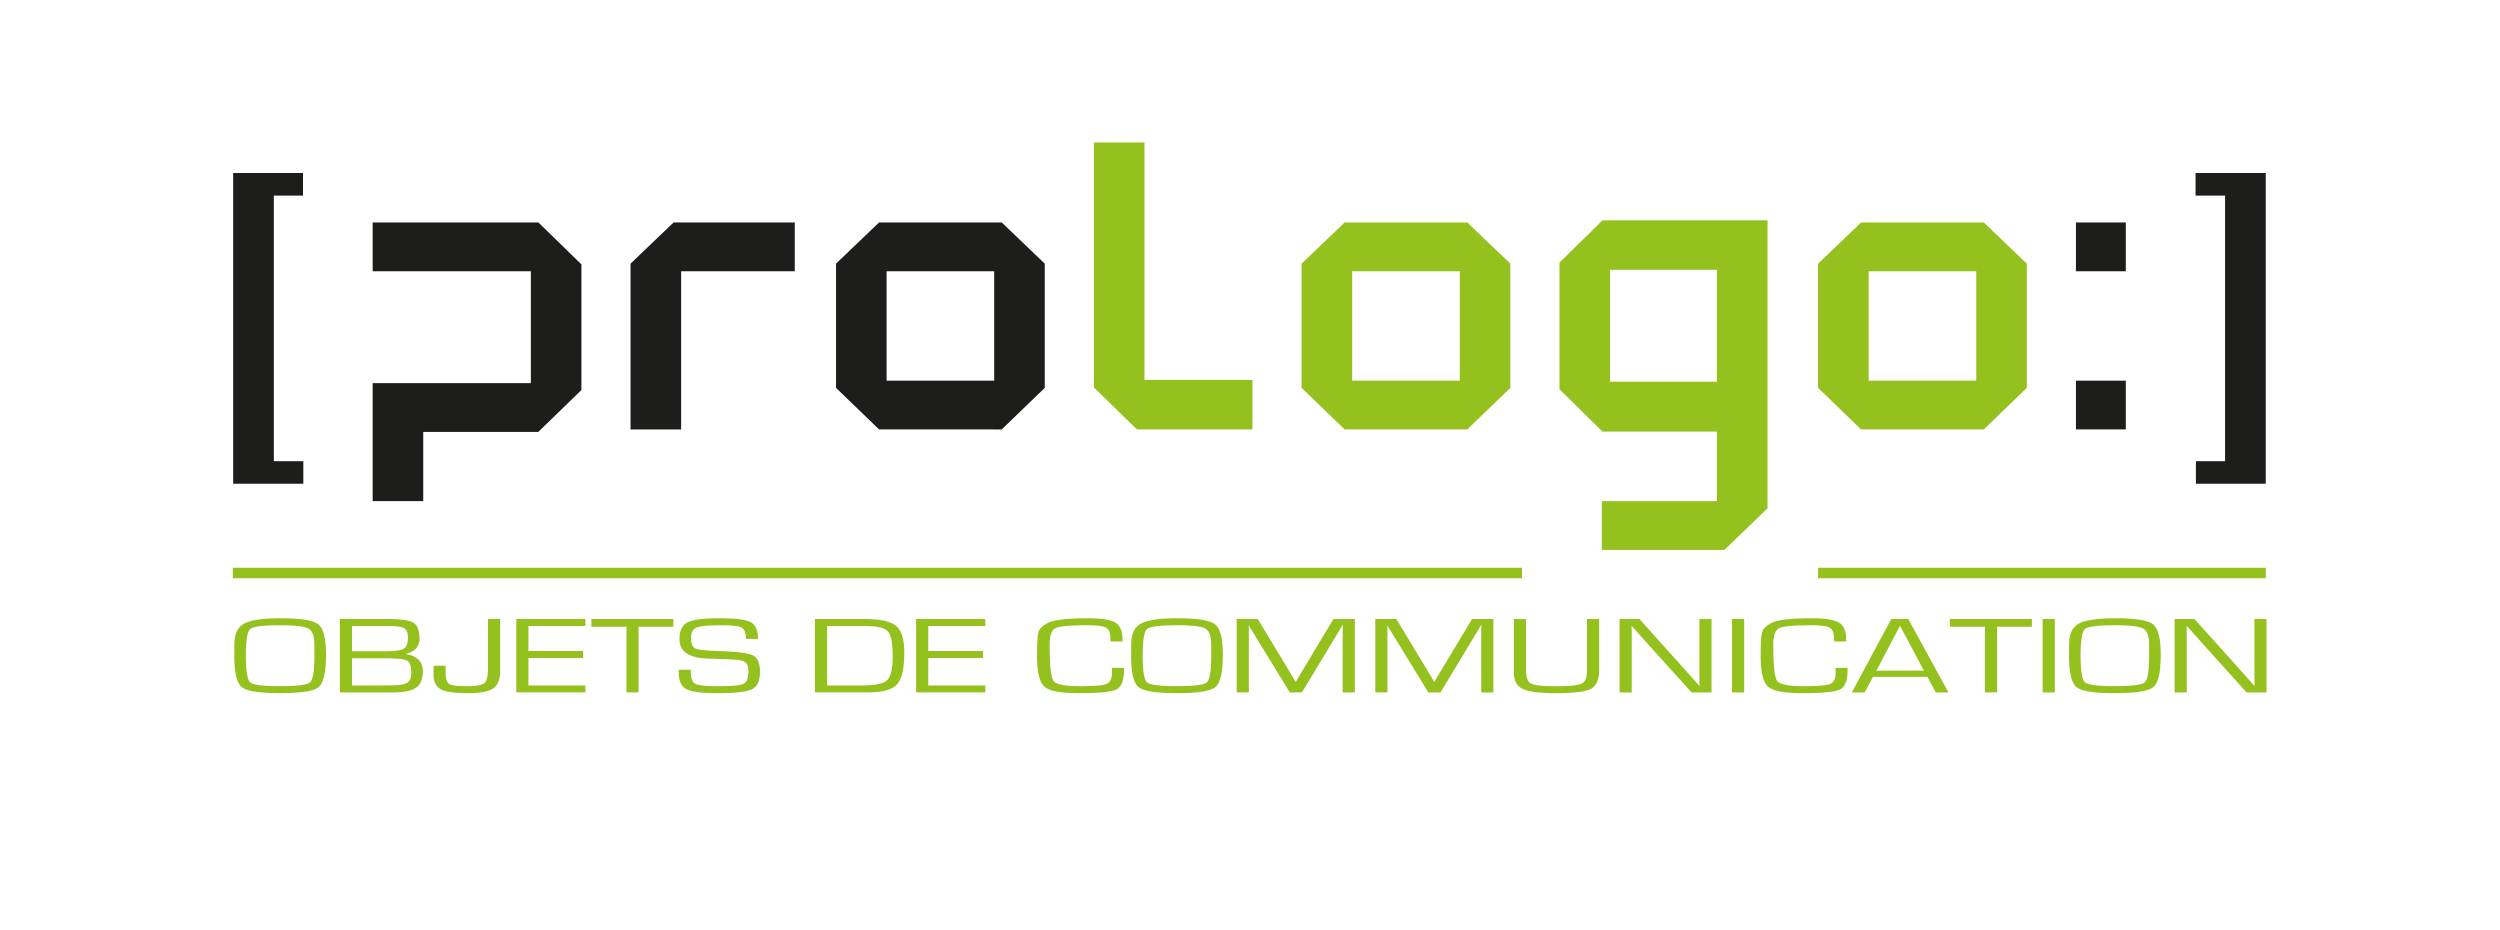 <svg version="1.1" id="Calque_1" xmlns="http://www.w3.org/2000/svg" x="0" y="0" width="237.681" height="88.406" xml:space="preserve"><path fill="#1D1D1B" d="M22.166 16.449h6.641v2.146h-2.772v25.25h2.804v2.146h-6.672V16.449zm29.01 24.614H40.239v6.582h-4.808V36.427h15.038V25.789H35.431V21.15h15.755l4.09 3.984v11.949l-4.1 3.98zm13.581-15.274v15.038h-4.81V25.066l4.092-3.916h11.523v4.639H64.757zm30.479 15.038H83.574l-4.092-3.951v-11.81l4.092-3.916h11.663l4.091 3.916v11.81l-4.092 3.951zm-.716-15.038H84.291V36.19H94.52V25.789z"/><path fill="#95C11F" d="M108.091 40.827l-4.092-3.989V13.546h4.809V36.12h10.266v4.707h-10.983zm31.408 0h-11.662l-4.092-3.951v-11.81l4.092-3.916h11.662l4.093 3.916v11.81l-4.093 3.951zm-.717-15.038h-10.227V36.19h10.227V25.789zm49.822 15.038h-11.665l-4.091-3.951v-11.81l4.091-3.916h11.665l4.09 3.916v11.81l-4.09 3.951zm-.716-15.038h-10.23V36.19h10.23V25.789z"/><path fill="#1D1D1B" d="M197.364 25.789V21.15h4.742v4.639h-4.742zm0 15.038V36.19h4.742v4.637h-4.742zm18.047 5.164h-6.641v-2.146h2.772v-25.25h-2.804v-2.146h6.672v29.542z"/><path fill="#95C11F" d="M163.233 20.947h-10.885l-4.084 4.022v12.038l4.084 4.023h10.885v6.615h-10.945v4.639h11.656l4.099-3.957v-27.38h-4.81zm-10.16 15.345V25.651h10.16v10.641h-10.16zM26.637 58.78c1.935 0 3.144.193 3.629.578s.728 1.348.728 2.889c0 1.66-.232 2.684-.697 3.072s-1.685.584-3.659.584c-1.964 0-3.183-.193-3.655-.578-.473-.385-.708-1.381-.708-2.986v-.49l.015-.66c0-.927.306-1.561.918-1.899s1.754-.51 3.429-.51zm-.008.665c-1.62 0-2.567.122-2.842.368-.275.245-.412 1.088-.412 2.525 0 1.441.137 2.285.412 2.531.275.245 1.222.367 2.842.367 1.625 0 2.574-.122 2.849-.367.275-.246.413-1.09.413-2.531v-.455l-.008-.659c0-.771-.19-1.26-.57-1.468-.379-.206-1.274-.311-2.684-.311zm5.683 6.386v-6.979h4.529c1.254 0 2.075.117 2.463.353.387.235.581.733.581 1.493 0 .773-.438 1.262-1.312 1.467v.016c1.084.178 1.627.725 1.627 1.641 0 .74-.214 1.26-.641 1.561-.427.299-1.171.449-2.23.449h-5.017zm1.155-3.911h3.037c.964 0 1.585-.079 1.863-.235.278-.156.417-.506.417-1.048 0-.471-.122-.774-.364-.913-.243-.138-.776-.207-1.601-.207h-3.352v2.403zm0 3.247h2.452l1.042-.006c.88 0 1.456-.077 1.729-.232s.409-.483.409-.984c0-.623-.138-1.006-.413-1.148-.275-.141-1.022-.211-2.242-.211h-2.977v2.581zm14.081-6.314v4.924c0 .82-.22 1.381-.66 1.679-.44.298-1.265.448-2.475.448-1.225 0-2.064-.127-2.519-.381-.455-.254-.682-.723-.682-1.404 0-.316.007-.593.022-.828h1.132v.664c0 .57.112.926.337 1.069.225.144.78.214 1.665.214.875 0 1.431-.094 1.668-.281.237-.187.356-.623.356-1.309v-4.795h1.156zm2.691.664v2.377h5.196v.666h-5.196v2.607h5.421v.664h-6.575v-6.979h6.575v.664h-5.421zm10.474.066v6.248h-1.154v-6.248h-3.337v-.73h7.798v.73h-3.307zm11.352 1.16h-1.147c0-.562-.137-.919-.412-1.07-.275-.152-.922-.228-1.942-.228-1.21 0-1.99.072-2.339.218-.35.145-.525.467-.525.969 0 .562.137.904.413 1.027.274.123 1.092.206 2.452.25 1.594.049 2.608.186 3.04.414.433.229.648.74.648 1.534 0 .858-.249 1.415-.746 1.667-.498.252-1.596.379-3.295.379-1.475 0-2.456-.127-2.943-.381s-.731-.767-.731-1.537l-.007-.312h1.147v.174c0 .625.14 1.012.42 1.164.28.151.997.227 2.152.227 1.324 0 2.139-.075 2.444-.227.305-.152.457-.557.457-1.215 0-.426-.104-.709-.311-.852-.208-.141-.641-.225-1.301-.252l-1.2-.041-1.14-.041c-1.734-.082-2.602-.695-2.602-1.841 0-.794.252-1.324.757-1.591.505-.266 1.512-.398 3.021-.398 1.529 0 2.527.124 2.992.371s.698.778.698 1.592zm5.413 5.088v-6.979h4.739c1.464 0 2.457.219 2.977.659.52.439.78 1.282.78 2.526 0 1.513-.231 2.523-.694 3.031s-1.386.762-2.771.762h-5.031zm1.155-.664h3.336c1.225 0 2.014-.168 2.369-.502s.532-1.078.532-2.234c0-1.268-.153-2.07-.461-2.408-.308-.337-1.043-.506-2.208-.506h-3.569v5.65zm9.619-5.65v2.377h5.196v.666h-5.196v2.607h5.421v.664h-6.575v-6.979h6.575v.664h-5.421zm17.455 3.982h1.147v.267c0 .95-.237 1.545-.712 1.782-.475.236-1.67.355-3.584.355-1.714 0-2.804-.209-3.269-.627s-.697-1.4-.697-2.947c0-1.211.052-1.971.157-2.283s.405-.59.9-.836c.58-.286 1.832-.43 3.756-.43 1.305 0 2.183.139 2.635.414.453.276.679.811.679 1.601l.007.189h-1.147l-.007-.215c0-.562-.134-.924-.401-1.084s-.871-.24-1.811-.24c-1.649 0-2.657.094-3.021.281-.365.188-.547.707-.547 1.56 0 1.959.123 3.108.367 3.445.245.338 1.082.506 2.512.506 1.36 0 2.208-.072 2.545-.219s.506-.516.506-1.105l-.015-.414zm6.192-4.719c1.935 0 3.144.193 3.629.578s.728 1.348.728 2.889c0 1.66-.232 2.684-.697 3.072s-1.685.584-3.659.584c-1.964 0-3.183-.193-3.655-.578-.473-.385-.708-1.381-.708-2.986v-.49l.015-.66c0-.927.306-1.561.918-1.899s1.755-.51 3.429-.51zm-.007.665c-1.62 0-2.567.122-2.842.368-.275.245-.412 1.088-.412 2.525 0 1.441.137 2.285.412 2.531.275.245 1.222.367 2.842.367 1.625 0 2.574-.122 2.849-.367.275-.246.413-1.09.413-2.531v-.455l-.008-.659c0-.771-.19-1.26-.57-1.468-.38-.206-1.274-.311-2.684-.311zm16.915-.592v6.979h-1.155V59.83l.008-.21.008-.21h-.029l-.09.164a3.969 3.969 0 0 1-.091.158l-.194.327-3.486 5.772h-1.155l-3.494-5.706-.203-.321-.09-.164a1.629 1.629 0 0 1-.09-.158h-.03l.008.188.007.194v5.967h-1.155v-6.979h2.002l2.729 4.514.436.731.217.363.211.362h.029l.21-.362c.104-.174.175-.295.21-.363l.442-.726 2.714-4.52h2.031zm13.172 0v6.979h-1.154V59.83l.008-.21.008-.21h-.03l-.09.164c-.046.082-.075.135-.091.158l-.194.327-3.486 5.772h-1.155l-3.493-5.706-.202-.321-.09-.164a1.442 1.442 0 0 1-.09-.158h-.031l.008.188.008.194v5.967h-1.154v-6.979h2.002l2.729 4.514.436.731.217.363.21.362h.03l.209-.362c.105-.174.176-.295.211-.363l.441-.726 2.715-4.52h2.028zm8.901 0h1.154v4.887c0 .887-.262 1.469-.783 1.746-.522.278-1.618.418-3.287.418-1.565 0-2.629-.135-3.191-.402s-.843-.775-.843-1.525v-5.123h1.154v4.887c0 .662.157 1.077.473 1.246.315.168 1.089.252 2.324.252 1.339 0 2.175-.082 2.504-.247.33-.165.495-.582.495-1.251v-4.888zm11.839 0v6.979h-1.897l-4.288-4.75-.697-.782-.345-.388-.345-.389h-.03l.008.26.008.266v5.783h-1.155v-6.979h1.89l3.741 4.162.975 1.094.487.541.48.548h.029l-.008-.261-.007-.266v-5.818h1.154zm3.104 0v6.979h-1.155v-6.979h1.155zm8.682 4.646h1.146v.267c0 .95-.236 1.545-.711 1.782-.476.236-1.67.355-3.584.355-1.715 0-2.805-.209-3.27-.627s-.697-1.4-.697-2.947c0-1.211.053-1.971.157-2.283s.405-.59.899-.836c.58-.286 1.832-.43 3.757-.43 1.305 0 2.183.139 2.636.414.452.276.678.811.678 1.601l.008.189h-1.146l-.008-.215c0-.562-.134-.924-.401-1.084s-.871-.24-1.811-.24c-1.649 0-2.657.094-3.021.281-.365.188-.548.707-.548 1.56 0 1.959.123 3.108.367 3.445.246.338 1.082.506 2.512.506 1.36 0 2.209-.072 2.546-.219s.507-.516.507-1.105l-.016-.414zm8.742.855h-5.181l-.788 1.478h-1.221l3.748-6.979h1.619l3.824 6.979h-1.207l-.794-1.478zm-.338-.593l-2.271-4.265-2.242 4.265h4.513zm6.959-4.178v6.248h-1.154v-6.248h-3.338v-.73h7.799v.73h-3.307zm5.488-.73v6.979h-1.155v-6.979h1.155zm5.713-.073c1.934 0 3.144.193 3.629.578.484.385.727 1.348.727 2.889 0 1.66-.232 2.684-.697 3.072s-1.684.584-3.658.584c-1.965 0-3.184-.193-3.655-.578-.473-.385-.708-1.381-.708-2.986v-.49l.014-.66c0-.927.307-1.561.919-1.899s1.755-.51 3.429-.51zm-.007.665c-1.619 0-2.566.122-2.842.368-.275.245-.412 1.088-.412 2.525 0 1.441.137 2.285.412 2.531.275.245 1.223.367 2.842.367 1.625 0 2.574-.122 2.85-.367.274-.246.412-1.09.412-2.531v-.455l-.008-.659c0-.771-.189-1.26-.57-1.468-.38-.206-1.274-.311-2.684-.311zm14.425-.592v6.979h-1.897l-4.288-4.75-.697-.782-.346-.388-.344-.389h-.031l.008.26.008.266v5.783h-1.154v-6.979h1.889l3.742 4.162.975 1.094.486.541.48.548h.029l-.007-.261-.007-.266v-5.818h1.154z"/><path fill="none" stroke="#95C11F" d="M22.137 54.477h122.565m28.147 0h42.562"/></svg>